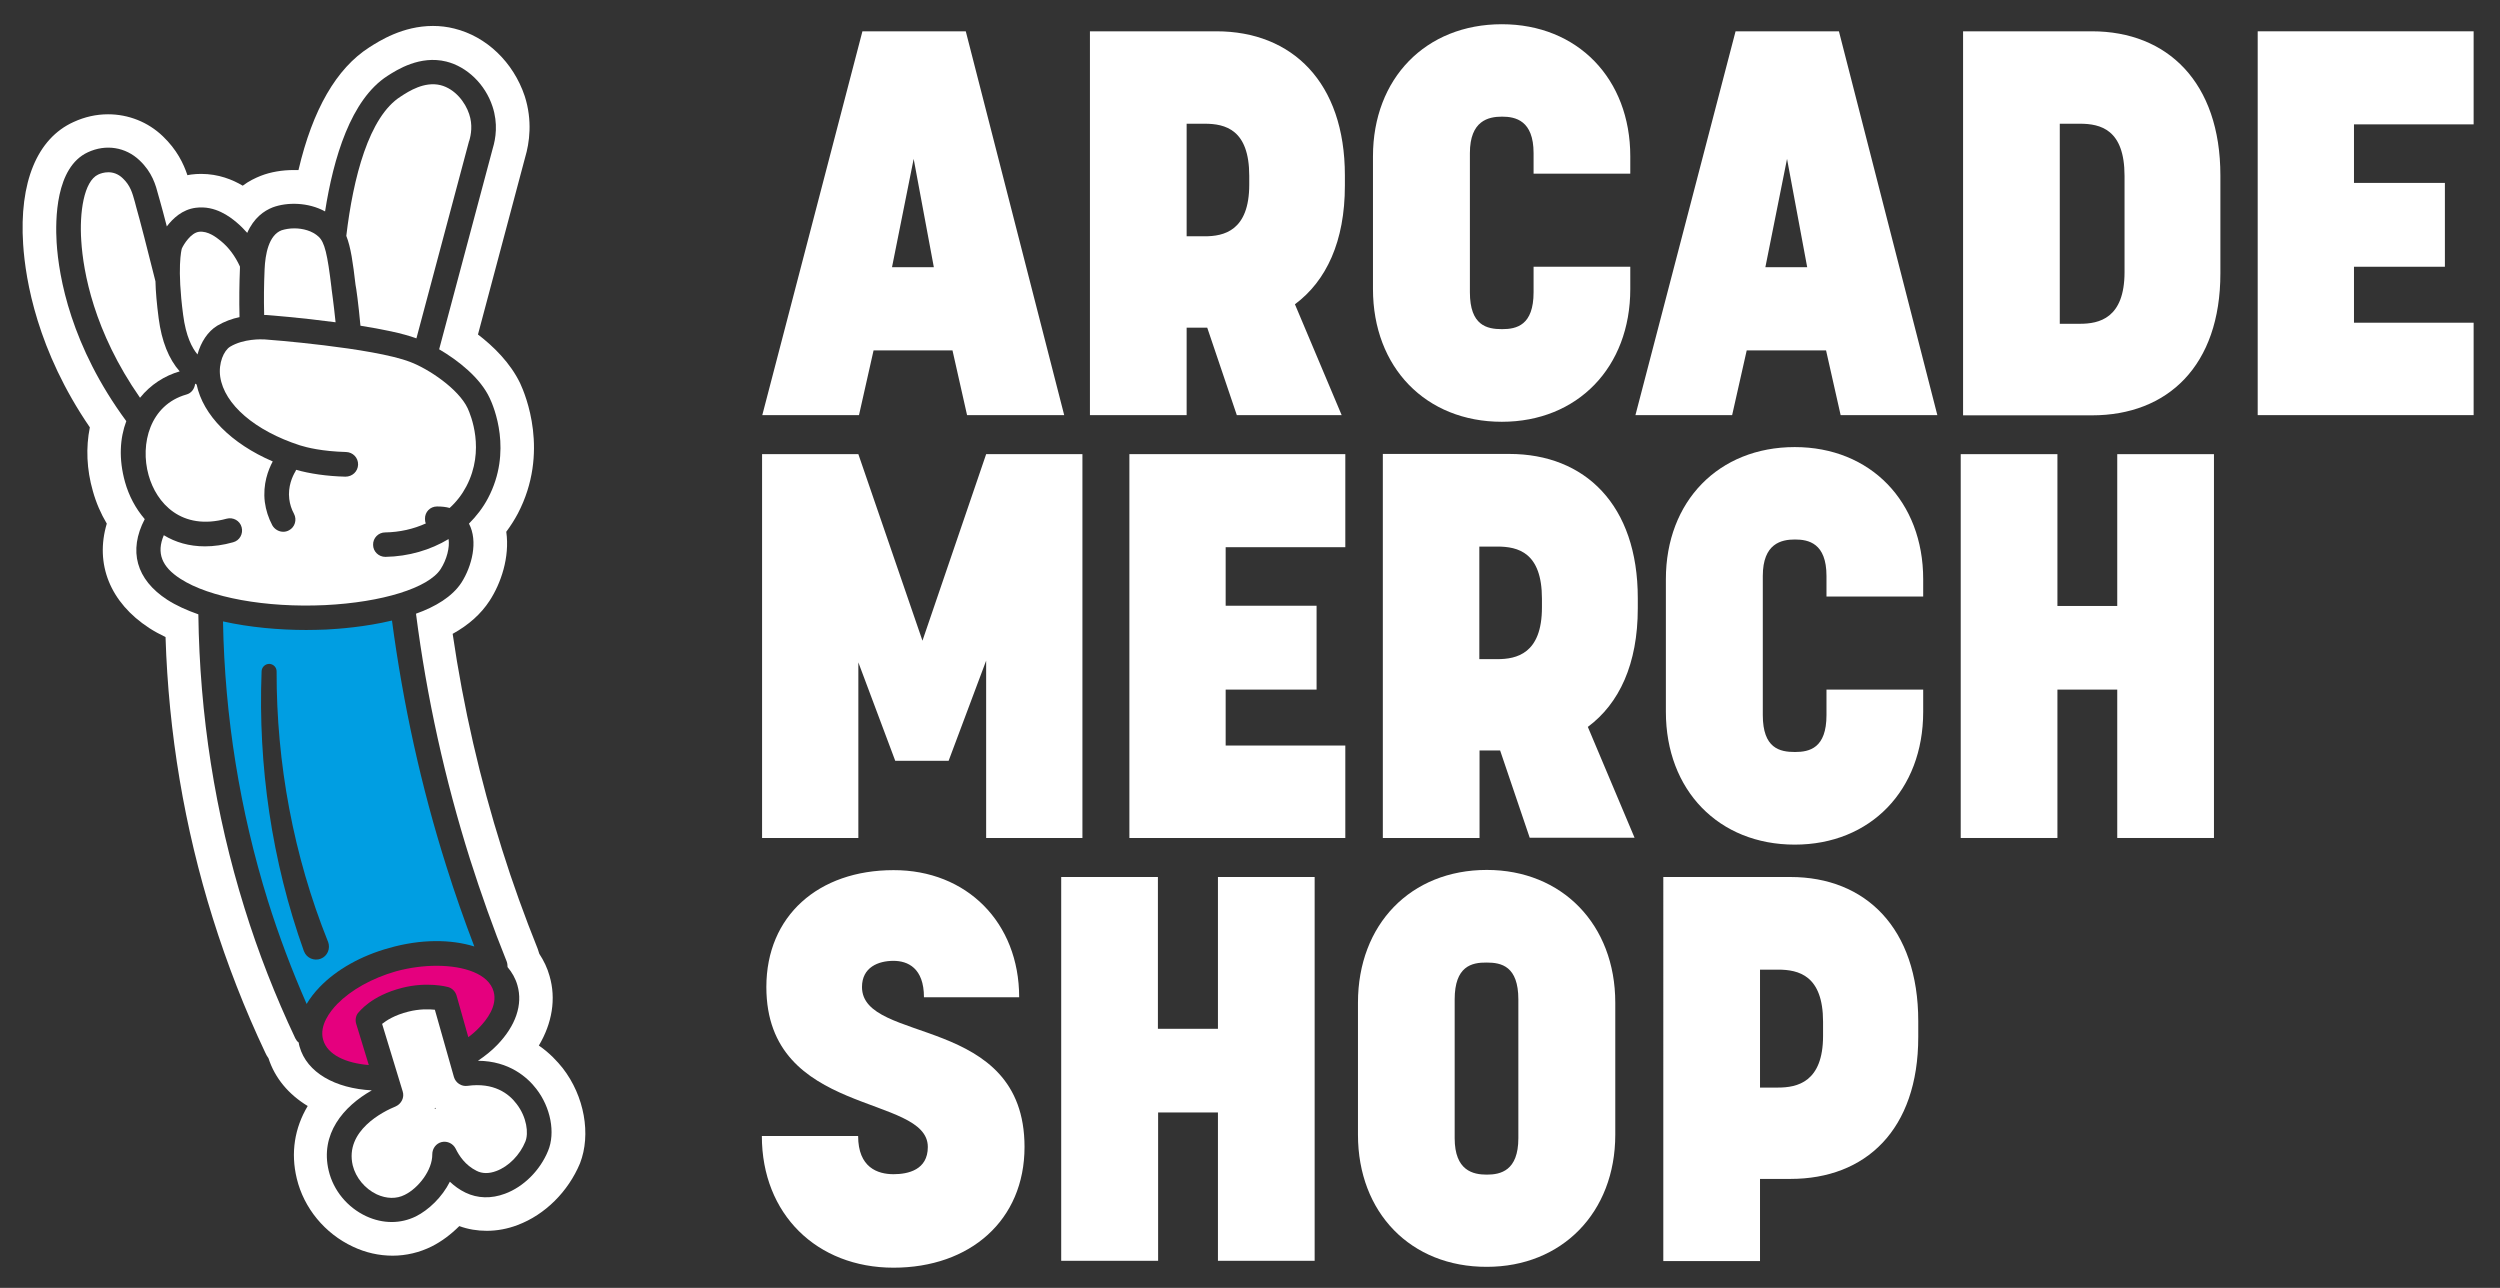 <?xml version="1.0" encoding="utf-8"?>
<!-- Generator: Adobe Illustrator 25.4.8, SVG Export Plug-In . SVG Version: 6.00 Build 0)  -->
<svg version="1.1" id="Layer_1" xmlns="http://www.w3.org/2000/svg" xmlns:xlink="http://www.w3.org/1999/xlink" x="0px" y="0px"
	 viewBox="0 0 1165.9 600.6" style="enable-background:new 0 0 1165.9 600.6;" xml:space="preserve">
<rect x="0" y="0" width="1165.9" height="600.6" fill="#333333" stroke="none"/>
<style type="text/css">
	.st0{fill:#FFFFFF;}
	.st1{fill:#E5007E;}
	.st2{fill:#009EE2;}
</style>
<g>
	<path class="st0" d="M407.4,163.4l-6.8,30.2h-45.1l46.7-179h48.2l45.9,179H451l-6.8-30.2H407.4z M435.5,124.6l-9.4-50.5L416,124.6
		H435.5z"/>
	<path class="st0" d="M508.2,14.6h59.1c35.3,0,59.9,23.8,59.9,67.2v4.8c0,25.9-8.6,44.4-23.3,55.3l21.8,51.7h-48.9L563,152.8h-9.6
		v40.8h-45.1V14.6z M553.4,110.2h8.4c8.9,0,20.8-2.5,20.8-24.1V82c0-21.6-11.2-24.3-20.8-24.3h-8.4V110.2z"/>
	<path class="st0" d="M700.5,54.4c-6.3,0-15,1.8-15,17v64.9c0,15.5,7.9,17.2,15,17.2c6.8,0,14.7-1.8,14.7-17.2v-11.9h45.1v10.4
		c0,36.5-24.6,61.9-59.9,61.9c-35.5,0-60.1-25.4-60.1-61.9V72.9c0-36.3,24.6-61.6,60.1-61.6c35.3,0,59.9,25.4,59.9,61.6V81h-45.1
		v-9.6C715.2,56.2,706.8,54.4,700.5,54.4z"/>
	<path class="st0" d="M814.6,163.4l-6.8,30.2h-45.1l46.7-179h48.2l45.9,179h-45.1l-6.8-30.2H814.6z M842.8,124.6l-9.4-50.5
		l-10.1,50.5H842.8z"/>
	<path class="st0" d="M915.5,14.6h60.1c35.2,0,59.9,23.8,59.9,67.2v45.7c0,43.1-24.6,66.2-59.9,66.2h-60.1V14.6z M960.6,151h9.4
		c8.9,0,20.8-2.5,20.8-24.1V82c0-21.6-11.2-24.3-20.8-24.3h-9.4V151z"/>
	<path class="st0" d="M1097.8,57.9v27.4h42.4v39.1h-42.4v26.1h55.8v43.1h-100.7v-179h100.7v43.4H1097.8z"/>
</g>
<g>
	<path class="st0" d="M400.3,390.8h-44.9v-179h44.9l29.9,87l29.7-87h44.9v179h-44.9v-82.7l-17.5,46.7h-24.9l-17.2-45.9V390.8z"/>
	<path class="st0" d="M571.6,255.1v27.4h42.4v39.1h-42.4v26.1h55.8v43.1H526.7v-179h100.7v43.4H571.6z"/>
	<path class="st0" d="M644.8,211.7h59.1c35.3,0,59.9,23.8,59.9,67.2v4.8c0,25.9-8.6,44.4-23.3,55.3l21.8,51.7h-48.9L699.6,350h-9.6
		v40.8h-45.1V211.7z M689.9,307.4h8.4c8.9,0,20.8-2.5,20.8-24.1v-4.1c0-21.6-11.2-24.3-20.8-24.3h-8.4V307.4z"/>
	<path class="st0" d="M837.1,251.6c-6.3,0-15,1.8-15,17v64.9c0,15.5,7.9,17.2,15,17.2c6.8,0,14.7-1.8,14.7-17.2v-11.9h45.1V332
		c0,36.5-24.6,61.9-59.9,61.9c-35.5,0-60.1-25.4-60.1-61.9v-61.9c0-36.3,24.6-61.6,60.1-61.6c35.3,0,59.9,25.4,59.9,61.6v8.1h-45.1
		v-9.6C851.8,253.3,843.4,251.6,837.1,251.6z"/>
	<path class="st0" d="M914.4,390.8v-179h45.1v70.8h27.9v-70.8h45.1v179h-45.1v-69.2h-27.9v69.2H914.4z"/>
</g>
<g>
	<path class="st0" d="M475.3,465.1h-44.4c0-13.7-7.6-17-14.2-17c-7.1,0-14.7,3-14.7,12.2c0,26.9,75.8,12.4,75.8,74.6
		c0,34.2-25.4,56.3-61.1,56.3s-61.4-24.9-61.4-61.4h44.9c0,14.7,9.1,17.8,16.5,17.8c6.8,0,16-2,16-12.7c0-24.9-75.3-13.9-75.3-74.6
		c0-33.2,24.3-54.5,59.3-54.5C450.7,405.7,475.3,430.1,475.3,465.1z"/>
	<path class="st0" d="M494.9,588.1V409h45.1v70.8H568V409h45.1v179H568v-69.2h-27.9v69.2H494.9z"/>
	<path class="st0" d="M633.3,529.2v-61.6c0-36.5,24.6-61.9,60.1-61.9c35,0,59.9,25.4,59.9,61.9v61.6c0,36.3-24.9,61.6-59.9,61.6
		C657.9,590.9,633.3,565.5,633.3,529.2z M678.4,466.1v64.7c0,15.2,8.6,17,15,17s14.7-1.8,14.7-17v-64.7c0-15.5-7.9-17.2-14.7-17.2
		C686.3,448.8,678.4,450.6,678.4,466.1z"/>
	<path class="st0" d="M775.6,409H835c35,0,59.6,23.8,59.6,67.2v7.4c0,43.4-24.6,66.2-59.6,66.2h-14.2v38.3h-45.1V409z M820.8,507.2
		h8.4c8.9,0,21-2.5,21-24.1v-6.6c0-21.6-11.4-24.3-21-24.3h-8.4V507.2z"/>
</g>
<path class="st0" d="M151.6,282.2c26.6-1.3,48.2-8,53.9-16.8c2.9-4.5,4.3-10.2,3.7-14c-8.5,5.1-18.6,8.1-29.4,8.3c0,0-0.1,0-0.1,0
	c-3.1,0-5.7-2.5-5.7-5.6c-0.1-3.2,2.5-5.8,5.6-5.8c6.8-0.1,13.3-1.6,19-4.2c-0.3-0.6-0.4-1.3-0.4-2.1c-0.1-3.2,2.4-5.8,5.6-5.8
	c2.2,0,4.2,0.2,5.9,0.7c3.2-2.9,5.8-6.3,7.8-10.1c8.9-17,2-33.3,0.6-36.4c-4.3-9.1-18.3-18.4-26.8-21.6
	c-17.4-6.7-67.3-10.5-67.8-10.5c-1.5-0.1-9.9-0.4-16.2,3.4c-2.9,1.8-5.5,7.6-4.6,14c1.9,12.9,16.2,25.2,37.2,32
	c3.2,1,10.3,2.8,21.5,3.1c3.2,0.1,5.7,2.7,5.6,5.9c-0.1,3.2-2.7,5.6-5.9,5.6c-8.6-0.2-16.7-1.4-23-3.2c-0.1,0.2-0.2,0.5-0.3,0.7
	c-1.4,2.3-3.6,7.1-2.9,12.9c0.3,2.4,1,4.7,2.2,6.9c1.5,2.8,0.4,6.3-2.3,7.7c-0.9,0.5-1.8,0.7-2.7,0.7c-2,0-4-1.1-5.1-3
	c-1.8-3.4-3-7.1-3.5-10.9c-1-8.3,1.6-15,3.7-18.9c-19.3-8.3-32.5-21.5-35.5-35.9c-0.2-0.1-0.5-0.2-0.7-0.4c-0.2,2.3-1.7,4.5-4.1,5.1
	c-16.9,4.8-21.7,23-17.6,37.6c3.6,13,15.3,26.1,36.4,20.3c3-0.8,6.2,0.9,7,4c0.8,3-0.9,6.2-4,7c-4.6,1.3-9,1.9-13.1,1.9
	c-7.4,0-13.8-1.9-19.2-5.2c-3.5,8.3-1,14.7,7.7,20.3C97.6,278.7,124,283.5,151.6,282.2"/>
<path class="st0" d="M168.1,151.9c10,1.6,19.6,3.5,26.1,5.9L218.7,66c0-0.1,0-0.2,0.1-0.2c0.9-3,1.7-7.6,0-12.6
	c-1.8-5.5-6.6-11.8-13.4-13.5c-7.5-1.8-14.7,2.8-18.5,5.3C172,54.4,164.7,83,161.5,110c2.1,5.3,3.1,12.5,4.3,22.8
	C166.1,134,167.2,142,168.1,151.9"/>
<path class="st0" d="M92.1,165.3c1.6-5.8,4.8-10.7,9.2-13.4c3.4-2,7-3.3,10.4-4c-0.2-8.2-0.1-15.1,0.2-22.8c0-0.3,0-0.5,0-0.8
	c-2.2-4.8-5.2-8.9-8.9-11.9c-2.1-1.7-6-4.8-10.2-4.3c-3.8,0.5-7.1,5.8-8,7.8c-0.2,0.7-2.3,8.9,0.6,30.9
	C86.7,156.9,89.6,162.3,92.1,165.3"/>
<path class="st0" d="M124.2,146.9c1.2,0.1,15.9,1.2,32.3,3.4c-0.9-8.8-1.9-15.7-1.9-15.8c0-0.1,0-0.1,0-0.2
	c-1.9-15.9-3.2-21.3-6-23.9c-3-2.8-7.4-3.9-11.4-3.9c-2.3,0-4.3,0.4-5.9,0.9c-6,2.3-7.6,11.2-7.9,18.2c-0.3,7.2-0.4,13.7-0.2,21.3
	C123.5,146.9,123.9,146.9,124.2,146.9"/>
<path class="st0" d="M74,148.5c-0.9-6.9-1.4-12.6-1.5-17.3c-3.6-14.4-7.3-28.8-9-34.7c-0.2-0.8-0.4-1.5-0.6-2.3
	c-1.2-4.3-2.1-7.7-5.7-11.1c-4.4-4.2-9.5-2.6-11.4-1.7c-6.7,3.1-8.8,17.7-7.9,30.9c0.9,14.4,5.8,42.2,27.4,73.2
	c4.9-6.1,11.5-10.3,18.5-12.3C78.7,167.4,75.4,159.2,74,148.5"/>
<path class="st0" d="M218,506.4c-2.8,0.4-5.5-1.4-6.3-4.1l-8.9-31.4c-2.8-0.3-7.3-0.4-12.4,0.9c-6.4,1.6-10.2,4.1-12.2,5.7l9.6,31.5
	c0.9,2.8-0.6,5.8-3.3,7c-5.7,2.3-23.8,11.3-20,27.5c1.4,5.7,5.7,10.9,11.2,13.5c4.6,2.1,9.2,2.2,13.1,0.2
	c6.3-3.1,12.9-11.5,12.8-18.9c0-2.7,1.8-5.1,4.4-5.7c2.6-0.6,5.3,0.7,6.5,3.1c1.6,3.3,4.5,7.7,9.7,10.3c2.7,1.4,5.9,1.4,9.3,0.1
	c5.7-2.1,11-7.5,13.5-13.7c1.6-3.9,0.7-11.4-4.1-17.6C237.3,510,230.3,504.7,218,506.4 M202.7,517.1c0.1-0.2,0.1-0.3,0.2-0.5
	c0.1,0.1,0.3,0.3,0.4,0.4C203.1,517.1,202.9,517.1,202.7,517.1"/>
<path class="st0" d="M262.4,498.1c-2.4-3-6-7-11.1-10.5c6.2-10.4,8.1-21.8,5-32.4c-1-3.7-2.7-7.2-4.8-10.4c-0.2-0.7-0.5-1.5-0.7-2.2
	c-6.1-15.2-11.8-30.9-16.7-46.6c-10.2-32.4-18-66.1-23-100.4c7.6-4.2,13.3-9.4,17.2-15.4c5.3-8.1,9.5-20.3,7.8-32.2
	c2-2.7,3.8-5.5,5.4-8.5c14.9-28.5,3.5-55.5,1.1-60.7c-4.6-9.6-12.5-17.3-19.7-22.8l22-82.6c2-6.7,3.5-17.1-0.2-28.6
	C239.4,29,226.9,17,211.8,13.3c-3.2-0.8-6.5-1.2-9.9-1.2c-14.1,0-25,7-29.7,10c-15.3,9.8-26.4,29-33,57.2c-0.7,0-1.5,0-2.2,0
	c-5.4,0-10.8,0.9-15.4,2.7c-2.5,1-5.5,2.4-8.4,4.6c-4.7-2.8-11.3-5.5-19.4-5.5c-1.6,0-3.1,0.1-4.7,0.3c-0.6,0.1-1.1,0.2-1.7,0.3
	c-1.8-5.4-4.9-11.9-11.5-18.2c-6.9-6.6-16-10.2-25.5-10.2c-5.5,0-10.9,1.2-16.1,3.6C17.3,64.6,8.9,85,10.8,114
	c1.1,16.8,6.6,49.5,31.1,85.3c-1.9,9.4-1.5,19.6,1.4,29.7c1.5,5.4,3.7,10.5,6.5,15.2c-5.6,18.8,1.5,36.8,19.8,48.7
	c2.3,1.5,4.9,2.9,7.6,4.2c1.4,44.8,8.8,88.8,22,131c6.7,21.4,14.9,42.5,24.5,62.8c0.4,0.9,0.9,1.8,1.5,2.6c3,9.3,9.4,16.9,18.3,22.3
	c-6.1,10.2-8,21.8-5.1,33.8c3.3,13.8,13.1,25.7,26.2,31.8c5.9,2.8,12.2,4.2,18.5,4.2c6.3,0,12.6-1.5,18.2-4.3
	c4.6-2.3,9-5.6,12.9-9.5c4.1,1.5,8.4,2.2,12.8,2.2c4.8,0,9.7-0.9,14.4-2.7c12.8-4.8,23.6-15.6,29.1-28.8
	C275.7,529.1,272.6,511.2,262.4,498.1 M255.6,536.7c-3.7,9.1-11.4,16.8-20.1,20c-6.4,2.4-12.8,2.2-18.4-0.5
	c-2.9-1.4-5.3-3.2-7.3-5.1c-3.6,7.2-9.9,13.2-15.9,16.2c-3.5,1.7-7.3,2.6-11.2,2.6c-4,0-8-0.9-11.9-2.7c-8.8-4.1-15.3-12-17.5-21.2
	c-4.1-17.1,6.8-30,20.1-37.5c-17.1-0.9-30.3-8.3-33.7-20.4c-0.2-0.6-0.3-1.2-0.4-1.9c-0.7-0.5-1.2-1.2-1.6-2
	c-9.3-19.7-17.3-40.1-23.7-60.8c-13.7-44-20.9-90-21.5-136.9c-5.4-1.9-10.3-4.1-14.5-6.8c-14.5-9.4-18.2-22.9-10.5-37.6
	c-4.3-5-7.4-10.9-9.2-17.3c-3-10.8-2.4-20.4,0.6-28.4c-25.8-35-31.5-67.1-32.5-83.4C25.8,102.7,25.8,78,41,71
	c8.4-3.9,17.6-2.4,24.1,3.8c5.9,5.6,7.5,11.4,8.8,16.4c0.2,0.7,0.4,1.4,0.6,2.1c0.8,2.7,1.9,7,3.3,12.3c2.8-3.7,7.2-7.9,13.5-8.7
	c9.1-1.2,16,4.3,18.9,6.7c1.8,1.5,3.5,3.2,5.1,5c3.1-7,7.8-10.3,11.9-11.9c6.7-2.5,16.6-2.4,24.4,1.9c3.9-24.9,12-52.2,29.1-63.2
	c4.5-2.9,15.2-9.7,27.4-6.7c9.7,2.4,18.2,10.6,21.6,21c2.6,7.9,1.5,14.9,0.1,19.5l-25,93.7c8.9,5.2,19.2,13.3,23.6,22.8
	c1.9,4,10.7,24.8-0.8,46.6c-2.3,4.4-5.4,8.4-8.9,11.9c4.4,8.3,1.3,20-3.5,27.5c-4.3,6.6-12.2,11.3-21.2,14.5
	c5,39,13.5,77.4,25.2,114.5c5.1,16,10.8,32.1,17.1,47.7c0.3,0.8,0.4,1.7,0.4,2.6c2.1,2.5,3.7,5.3,4.6,8.5c2.6,9-0.8,18.9-9.4,27.8
	c-2.6,2.7-5.6,5.1-9,7.4c14.7,0.1,23.2,7.9,27.2,13.1C256.8,516.4,259.1,528.3,255.6,536.7"/>
<path class="st1" d="M187.5,460.7c11.7-3,21-0.5,21.4-0.4c1.9,0.5,3.4,2,4,3.9l5.5,19.5c1.9-1.4,3.7-3,5.2-4.6
	c3.3-3.4,8.5-10,6.6-16.7c-2.3-8.2-13.7-12-26.6-12c-6.2,0-12.8,0.9-19,2.6c-11.1,3.2-20.8,8.6-27.3,15.2c-3.3,3.4-8.5,10-6.6,16.7
	c2,7.1,10.7,10.9,21.3,11.8l-5.9-19.3c-0.5-1.7-0.2-3.5,0.8-4.9C167.6,471.8,173,464.4,187.5,460.7"/>
<path class="st2" d="M208.2,404.1c-11.8-37.2-20.2-75.7-25.4-114.7c-12.5,3-24.9,3.9-30.7,4.2c-3,0.1-6.1,0.2-9.3,0.2
	c-12.5,0-26.3-1.2-38.8-4c0.8,44.6,7.9,88.3,20.9,130.2c5.1,16.3,11.2,32.5,18.1,48.2c1.6-2.7,3.6-5.3,6.1-7.9
	c7.8-8.1,19.3-14.6,32.4-18.2c14.7-4.2,28.8-4.1,39.7-0.7C216.5,429.1,212.1,416.6,208.2,404.1 M149.6,447.1
	c-3.1,1.2-6.6-0.3-7.8-3.4c0-0.1-0.1-0.2-0.1-0.2c-15-42-21.4-86.6-19.7-130.4l0-0.1c0.1-1.9,1.7-3.4,3.6-3.4
	c1.9,0.1,3.4,1.6,3.4,3.5c-0.1,43,7.9,86,23.9,125.9l0.1,0.2C154.2,442.4,152.7,445.9,149.6,447.1"/>
</svg>
